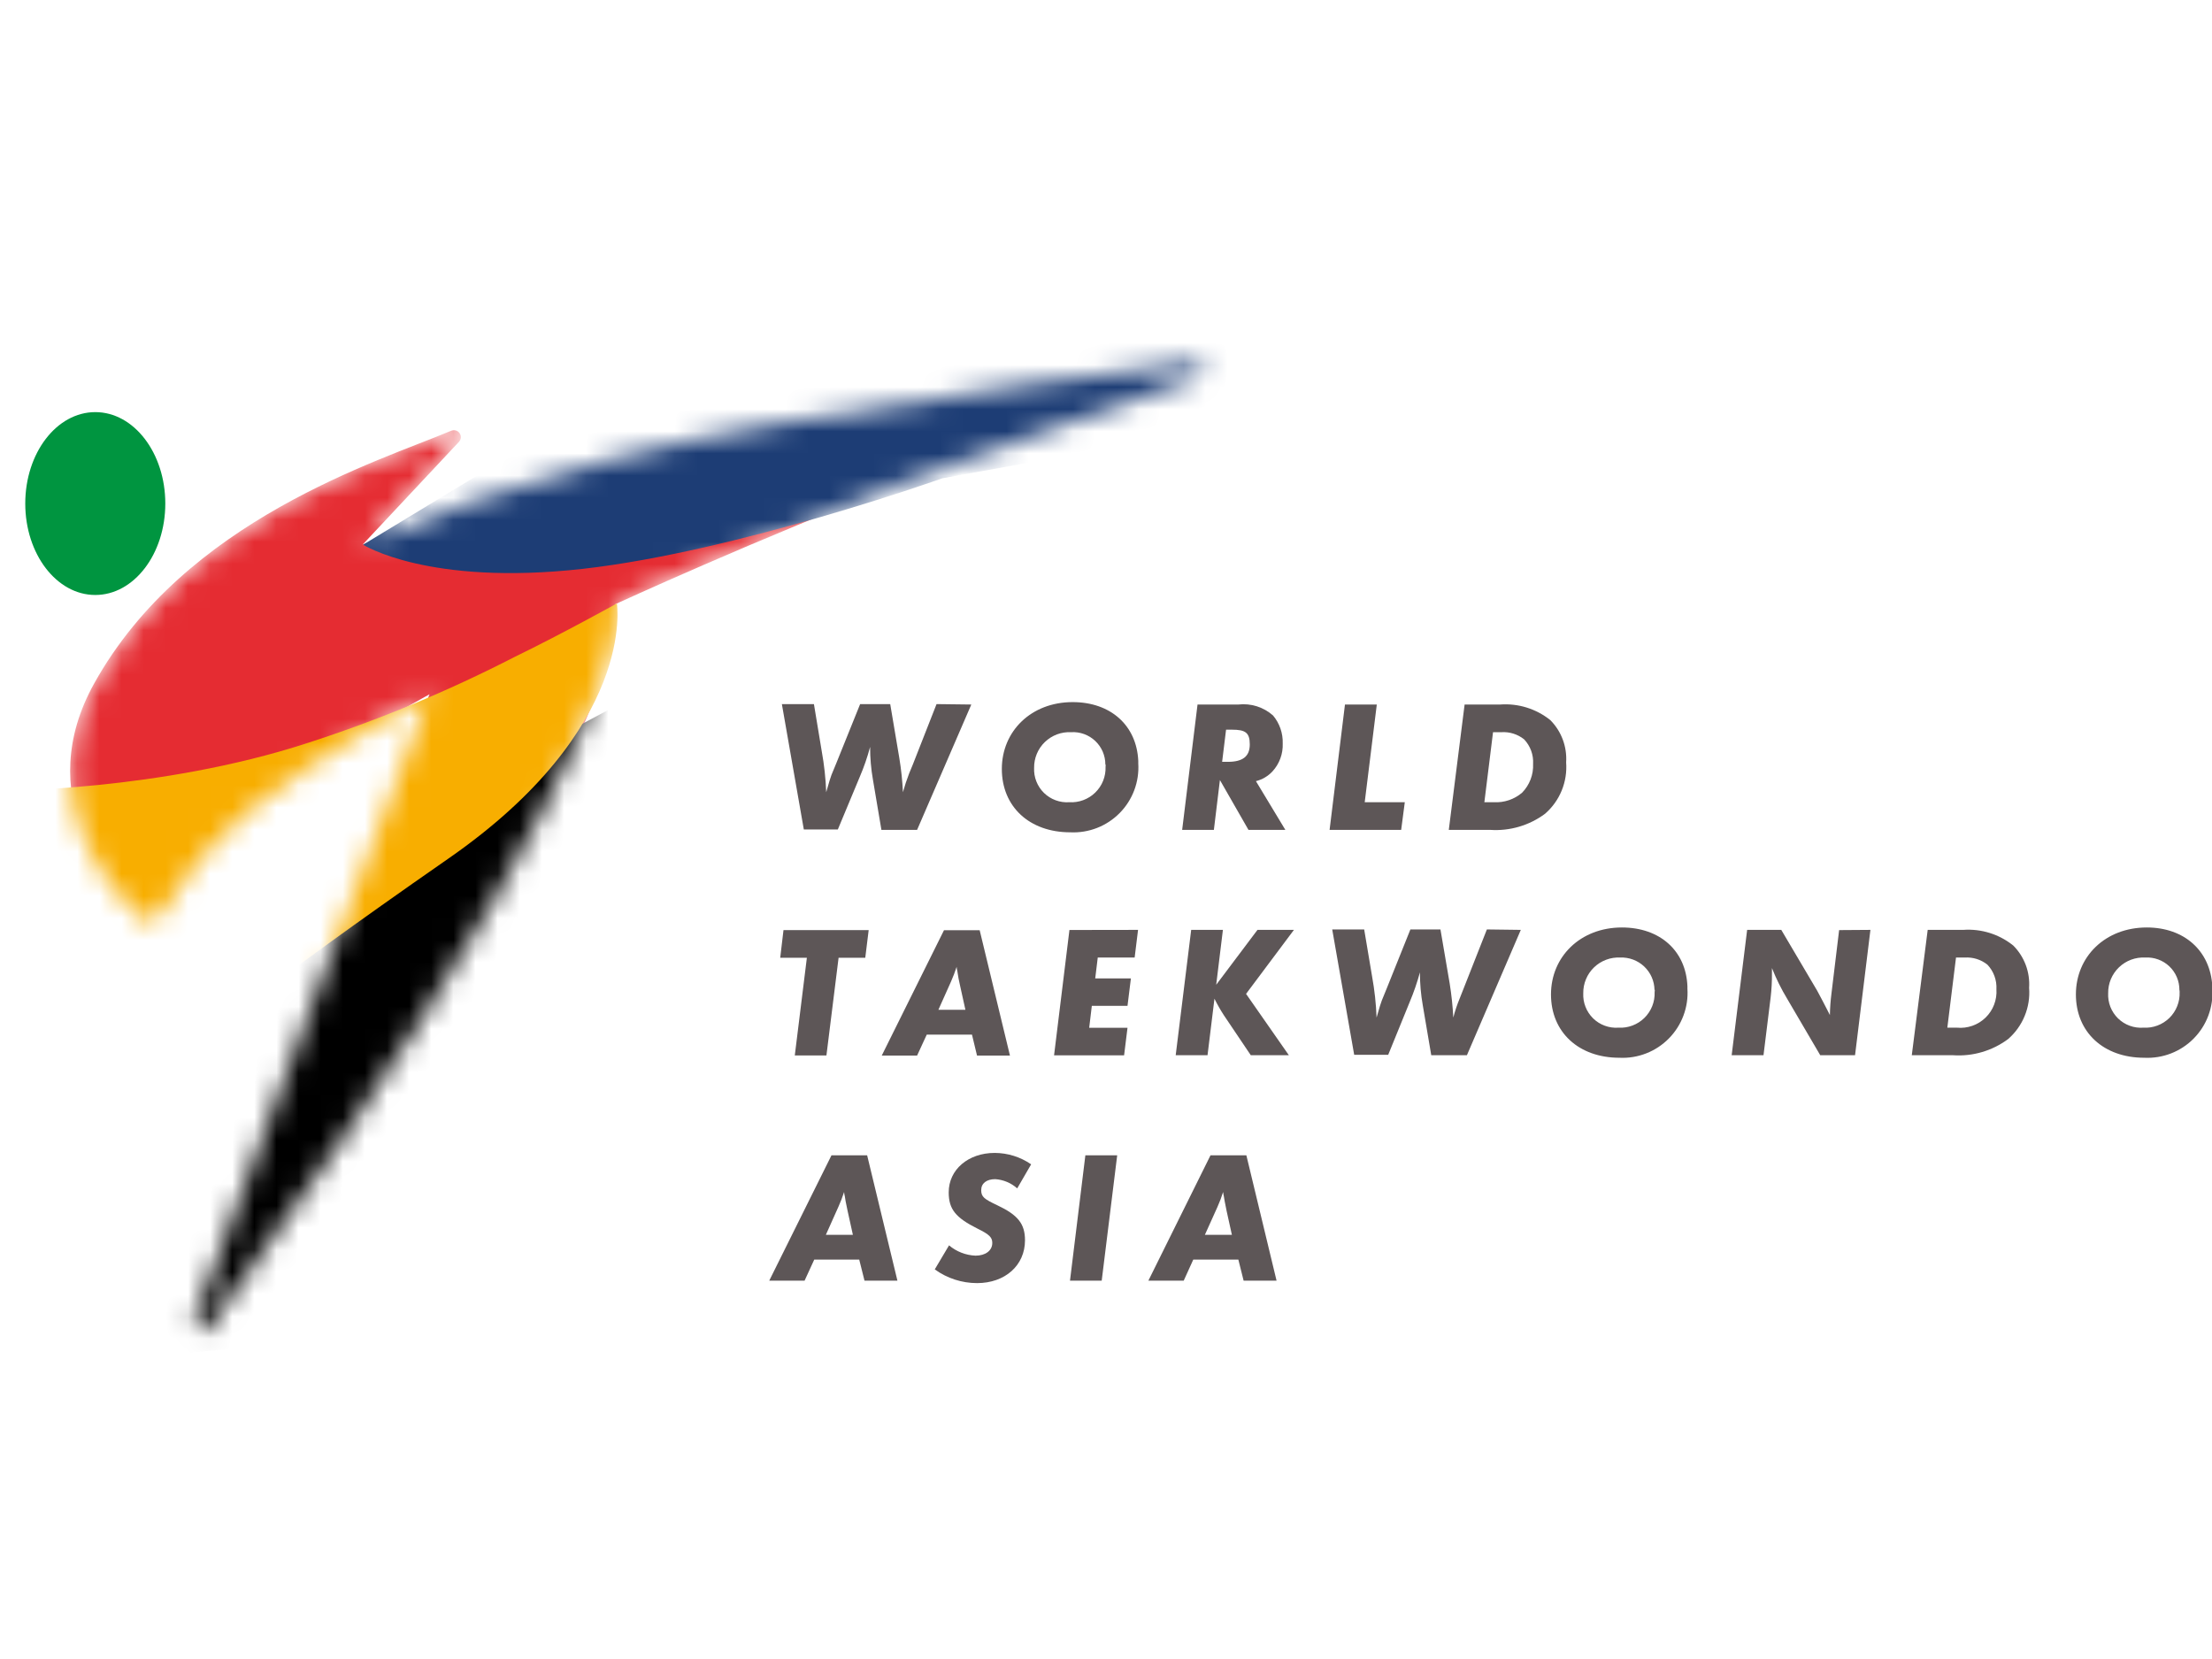 <svg width="100" height="75" viewBox="0 0 100 75" fill="none" xmlns="http://www.w3.org/2000/svg">
<g clip-path="url(#clip0)">
<mask id="mask0" mask-type="alpha" maskUnits="userSpaceOnUse" x="3" y="16" width="52" height="45">
<path d="M16.391 24.625C16.391 24.625 23.923 21.033 35.351 19.122C42.944 17.847 50.948 16.706 54.02 16.393C54.1 16.386 54.181 16.408 54.247 16.455C54.313 16.503 54.359 16.572 54.378 16.651C54.397 16.73 54.386 16.813 54.349 16.885C54.311 16.957 54.249 17.013 54.173 17.043C51.692 18.006 45.281 20.115 40.944 21.782C34.185 24.382 27.814 27.315 27.814 27.315C27.814 27.315 28.945 29.042 22.355 40.634C18.668 47.134 12.113 56.513 9.453 59.987C9.401 60.061 9.323 60.114 9.234 60.135C9.145 60.156 9.052 60.144 8.971 60.1C8.891 60.056 8.83 59.985 8.799 59.899C8.768 59.813 8.769 59.719 8.803 59.634C10.178 55.838 13.81 46.34 15.557 41.547C17.954 34.972 19.418 31.389 19.418 31.389C19.418 31.389 14.197 34.212 11.106 36.763C9.602 38.04 8.322 39.56 7.319 41.259C7.26 41.349 7.182 41.426 7.09 41.482C6.997 41.538 6.894 41.573 6.786 41.584C6.679 41.595 6.57 41.582 6.468 41.545C6.366 41.509 6.274 41.45 6.198 41.373C4.774 39.934 1.459 35.915 4.263 30.888C8.372 23.499 17.12 20.854 20.395 19.474C20.461 19.446 20.534 19.44 20.603 19.459C20.672 19.478 20.733 19.52 20.774 19.578C20.816 19.636 20.837 19.707 20.833 19.778C20.829 19.85 20.8 19.918 20.752 19.971L16.391 24.625Z" fill="#E52C32"/>
</mask>
<g mask="url(#mask0)">
<path d="M16.391 24.625C16.391 24.625 23.923 21.033 35.351 19.122C42.944 17.847 50.948 16.706 54.02 16.393C54.1 16.386 54.181 16.408 54.247 16.455C54.313 16.503 54.359 16.572 54.378 16.651C54.397 16.73 54.386 16.813 54.349 16.885C54.311 16.957 54.249 17.013 54.173 17.043C51.692 18.006 45.281 20.115 40.944 21.782C34.185 24.382 27.814 27.315 27.814 27.315C27.814 27.315 28.945 29.042 22.355 40.634C18.668 47.134 12.113 56.513 9.453 59.987C9.401 60.061 9.323 60.114 9.234 60.135C9.145 60.156 9.052 60.144 8.971 60.1C8.891 60.056 8.83 59.985 8.799 59.899C8.768 59.813 8.769 59.719 8.803 59.634C10.178 55.838 13.81 46.34 15.557 41.547C17.954 34.972 19.418 31.389 19.418 31.389C19.418 31.389 14.197 34.212 11.106 36.763C9.602 38.04 8.322 39.56 7.319 41.259C7.26 41.349 7.182 41.426 7.09 41.482C6.997 41.538 6.894 41.573 6.786 41.584C6.679 41.595 6.57 41.582 6.468 41.545C6.366 41.509 6.274 41.45 6.198 41.373C4.774 39.934 1.459 35.915 4.263 30.888C8.372 23.499 17.12 20.854 20.395 19.474C20.461 19.446 20.534 19.44 20.603 19.459C20.672 19.478 20.733 19.52 20.774 19.578C20.816 19.636 20.837 19.707 20.833 19.778C20.829 19.85 20.8 19.918 20.752 19.971L16.391 24.625Z" fill="#E52C32"/>
<path d="M14.009 39.299L6.57 61.341L17.12 60.344L29.362 31.101L14.009 39.299Z" fill="black"/>
<path d="M42.602 21.623C42.602 21.623 33.322 24.933 26.34 25.717C19.358 26.501 16.416 24.625 16.416 24.625L26.3 18.631L55.826 13.669L55.191 19.341L42.602 21.623Z" fill="#1D3D75"/>
<path d="M0 35.746C0 35.746 7.166 35.776 13.865 33.602C17.1 32.558 20.245 31.252 23.268 29.697C25.412 28.655 27.888 27.28 27.888 27.28C27.888 27.28 28.801 32.898 20.266 38.818C15.696 41.993 13.145 43.899 13.145 43.899L2.997 46.142L0 35.746Z" fill="#F8AE00"/>
</g>
<path d="M4.308 26.898C6.056 26.898 7.473 25.047 7.473 22.764C7.473 20.482 6.056 18.631 4.308 18.631C2.559 18.631 1.142 20.482 1.142 22.764C1.142 25.047 2.559 26.898 4.308 26.898Z" fill="#009540"/>
<path d="M43.911 31.85L41.46 37.517H39.847L39.465 35.255C39.378 34.763 39.335 34.265 39.336 33.766C39.214 34.226 39.058 34.678 38.87 35.116L37.877 37.498H36.339L35.347 31.831H36.796L37.148 33.954C37.26 34.569 37.328 35.191 37.351 35.815C37.49 35.319 37.54 35.17 37.59 35.031L37.813 34.49L38.885 31.831H40.245L40.656 34.267C40.741 34.779 40.795 35.297 40.82 35.815C40.898 35.53 40.991 35.248 41.098 34.972L41.272 34.55L42.339 31.831L43.911 31.85Z" fill="#5D5657"/>
<path d="M51.459 34.396V34.51C51.485 34.923 51.423 35.336 51.278 35.723C51.133 36.11 50.908 36.462 50.618 36.756C50.327 37.05 49.978 37.28 49.593 37.43C49.208 37.58 48.795 37.647 48.383 37.627C46.541 37.627 45.291 36.47 45.291 34.763C45.291 33.056 46.616 31.741 48.492 31.741C50.209 31.741 51.385 32.793 51.459 34.396ZM49.971 34.56C49.971 34.361 49.93 34.163 49.852 33.98C49.773 33.797 49.657 33.632 49.512 33.495C49.367 33.359 49.196 33.253 49.008 33.185C48.821 33.117 48.621 33.089 48.422 33.101C48.205 33.09 47.987 33.124 47.783 33.2C47.58 33.277 47.394 33.394 47.237 33.545C47.08 33.696 46.956 33.878 46.872 34.079C46.789 34.28 46.747 34.496 46.75 34.714C46.74 34.923 46.775 35.132 46.852 35.327C46.929 35.523 47.046 35.699 47.196 35.846C47.346 35.992 47.525 36.106 47.722 36.178C47.919 36.251 48.129 36.281 48.338 36.267C48.554 36.28 48.77 36.248 48.972 36.173C49.175 36.097 49.36 35.981 49.514 35.83C49.669 35.679 49.791 35.497 49.871 35.296C49.951 35.095 49.988 34.88 49.98 34.664C49.985 34.629 49.985 34.594 49.98 34.56H49.971Z" fill="#5D5657"/>
<path d="M56.778 35.314L58.108 37.517H56.441L55.15 35.264L54.877 37.517H53.443L54.138 31.85H55.984C56.266 31.818 56.551 31.846 56.821 31.931C57.091 32.017 57.34 32.158 57.552 32.346C57.849 32.7 58.004 33.151 57.989 33.612C58.007 34.077 57.841 34.529 57.527 34.872C57.326 35.089 57.066 35.243 56.778 35.314V35.314ZM55.428 32.987L55.25 34.441H55.508C56.193 34.441 56.5 34.188 56.5 33.652C56.5 33.116 56.297 32.987 55.691 32.987H55.428Z" fill="#5D5657"/>
<path d="M62.242 31.851L61.696 36.267H63.508L63.344 37.517H60.108L60.803 31.851H62.242Z" fill="#5D5657"/>
<path d="M66.212 31.85H67.819C68.637 31.79 69.448 32.042 70.087 32.555C70.335 32.805 70.527 33.104 70.65 33.434C70.773 33.763 70.825 34.115 70.802 34.465C70.835 34.9 70.766 35.337 70.601 35.74C70.436 36.143 70.178 36.502 69.849 36.788C69.135 37.319 68.255 37.577 67.368 37.517H65.497L66.212 31.85ZM67.497 33.101L67.105 36.267H67.537C68.001 36.292 68.458 36.138 68.812 35.835C68.979 35.664 69.109 35.46 69.195 35.236C69.28 35.013 69.319 34.774 69.308 34.535C69.32 34.332 69.29 34.128 69.22 33.937C69.15 33.746 69.041 33.571 68.901 33.423C68.611 33.192 68.245 33.077 67.874 33.101H67.497Z" fill="#5D5657"/>
<path d="M37.911 43.298L37.361 47.715H35.931L36.477 43.298H35.272L35.42 42.048H39.271L39.117 43.298H37.911Z" fill="#5D5657"/>
<path d="M41.897 46.772L41.46 47.72H39.862L42.676 42.053H44.289L45.658 47.72H44.169L43.941 46.772H41.897ZM42.423 45.65H43.644L43.405 44.569C43.353 44.352 43.312 44.134 43.281 43.914C43.263 43.847 43.251 43.779 43.247 43.71C43.173 43.94 43.087 44.165 42.989 44.385L42.423 45.65Z" fill="#5D5657"/>
<path d="M51.449 42.038L51.295 43.289H49.627L49.513 44.231H51.126L50.972 45.472H49.359L49.24 46.465H50.972L50.818 47.71H47.652L48.347 42.043L51.449 42.038Z" fill="#5D5657"/>
<path d="M55.285 42.038L54.982 44.519L56.848 42.038H58.496L56.332 44.931L58.267 47.705H56.546L55.33 45.899C55.173 45.658 55.03 45.407 54.903 45.149L54.59 47.705H53.151L53.851 42.038H55.285Z" fill="#5D5657"/>
<path d="M68.753 42.038L66.316 47.705H64.704L64.321 45.447C64.234 44.956 64.191 44.457 64.192 43.958C64.067 44.418 63.911 44.869 63.726 45.308L62.758 47.685H61.22L60.227 42.018H61.672L62.029 44.142C62.141 44.757 62.209 45.379 62.232 46.003C62.371 45.507 62.421 45.358 62.471 45.224L62.694 44.678L63.761 42.018H65.12L65.537 44.459C65.619 44.971 65.674 45.486 65.701 46.003C65.774 45.717 65.867 45.437 65.979 45.164L66.148 44.737L67.219 42.018L68.753 42.038Z" fill="#5D5657"/>
<path d="M76.285 44.589V44.698C76.312 45.11 76.251 45.523 76.106 45.911C75.962 46.298 75.737 46.651 75.447 46.945C75.157 47.24 74.809 47.47 74.424 47.62C74.039 47.771 73.626 47.839 73.214 47.819C71.368 47.819 70.117 46.663 70.117 44.956C70.117 43.249 71.447 41.929 73.323 41.929C75.04 41.929 76.221 42.981 76.285 44.589ZM74.797 44.752C74.793 44.554 74.751 44.358 74.671 44.176C74.591 43.994 74.475 43.831 74.331 43.694C74.187 43.558 74.017 43.452 73.831 43.382C73.645 43.312 73.447 43.28 73.248 43.288C73.031 43.278 72.814 43.311 72.61 43.388C72.406 43.464 72.22 43.582 72.063 43.733C71.906 43.884 71.782 44.066 71.699 44.267C71.615 44.467 71.573 44.683 71.576 44.901C71.566 45.111 71.6 45.321 71.677 45.516C71.753 45.712 71.87 45.889 72.02 46.037C72.17 46.184 72.35 46.298 72.547 46.37C72.744 46.443 72.954 46.474 73.164 46.459C73.38 46.472 73.596 46.439 73.798 46.363C74.001 46.287 74.185 46.17 74.339 46.019C74.493 45.867 74.614 45.685 74.694 45.484C74.774 45.283 74.81 45.068 74.802 44.852C74.808 44.819 74.811 44.785 74.811 44.752H74.797Z" fill="#5D5657"/>
<path d="M84.558 42.038L83.863 47.705H82.29L80.801 45.164C80.531 44.718 80.299 44.25 80.106 43.765V44.018C80.109 44.376 80.089 44.734 80.047 45.09L79.724 47.705H78.285L78.985 42.038H80.528L82.151 44.787L82.394 45.244L82.617 45.675L82.726 45.889C82.731 45.565 82.755 45.242 82.796 44.921L83.143 42.048L84.558 42.038Z" fill="#5D5657"/>
<path d="M87.147 42.038H88.75C89.569 41.979 90.379 42.233 91.018 42.748C91.266 42.997 91.457 43.297 91.581 43.626C91.704 43.956 91.755 44.307 91.732 44.658C91.766 45.092 91.697 45.528 91.531 45.93C91.366 46.333 91.109 46.691 90.78 46.976C90.066 47.506 89.186 47.765 88.299 47.705H86.428L87.147 42.038ZM88.427 43.289L88.035 46.459H88.472C88.708 46.482 88.945 46.452 89.169 46.373C89.392 46.295 89.595 46.168 89.765 46.003C89.934 45.838 90.066 45.638 90.15 45.417C90.234 45.196 90.27 44.959 90.254 44.723C90.265 44.519 90.235 44.316 90.165 44.125C90.096 43.934 89.987 43.759 89.847 43.611C89.557 43.379 89.19 43.264 88.82 43.289H88.427Z" fill="#5D5657"/>
<path d="M100.015 44.589V44.698C100.041 45.111 99.98 45.524 99.835 45.912C99.691 46.3 99.466 46.652 99.175 46.947C98.885 47.242 98.535 47.472 98.15 47.622C97.764 47.772 97.352 47.839 96.938 47.819C95.097 47.819 93.847 46.663 93.847 44.956C93.847 43.249 95.172 41.929 97.052 41.929C98.745 41.929 99.925 42.981 100.015 44.589ZM98.526 44.752C98.527 44.553 98.487 44.355 98.409 44.172C98.331 43.989 98.216 43.824 98.071 43.686C97.927 43.549 97.755 43.443 97.568 43.375C97.381 43.306 97.182 43.277 96.983 43.288C96.765 43.277 96.547 43.31 96.343 43.386C96.138 43.462 95.952 43.58 95.794 43.731C95.637 43.882 95.513 44.064 95.428 44.265C95.344 44.467 95.303 44.683 95.306 44.901C95.295 45.111 95.33 45.322 95.406 45.518C95.483 45.714 95.601 45.891 95.751 46.039C95.902 46.186 96.082 46.3 96.28 46.372C96.478 46.444 96.688 46.474 96.898 46.459C97.114 46.472 97.33 46.439 97.533 46.363C97.735 46.287 97.919 46.17 98.074 46.019C98.228 45.867 98.349 45.685 98.428 45.484C98.508 45.283 98.545 45.068 98.536 44.852C98.538 44.818 98.535 44.785 98.526 44.752V44.752Z" fill="#5D5657"/>
<path d="M36.81 56.945L36.373 57.897H34.775L37.589 52.23H39.202L40.571 57.897H39.083L38.844 56.945H36.81ZM37.336 55.823H38.557L38.319 54.746C38.224 54.31 38.219 54.25 38.194 54.091C38.176 54.025 38.164 53.957 38.16 53.888C38.087 54.116 38.001 54.34 37.902 54.558L37.336 55.823Z" fill="#5D5657"/>
<path d="M46.616 52.637L45.986 53.724C45.71 53.478 45.361 53.332 44.993 53.307C44.601 53.307 44.358 53.496 44.358 53.804C44.358 54.111 44.502 54.211 45.077 54.483C46.015 54.925 46.338 55.322 46.338 56.071C46.338 57.208 45.435 58.007 44.169 58.007C43.483 58.006 42.814 57.789 42.259 57.386L42.904 56.3C43.24 56.583 43.66 56.747 44.1 56.766C44.551 56.766 44.859 56.538 44.859 56.19C44.859 55.942 44.73 55.808 44.194 55.545C43.202 55.049 42.889 54.667 42.889 53.903C42.889 52.876 43.772 52.121 44.968 52.121C45.557 52.123 46.131 52.303 46.616 52.637V52.637Z" fill="#5D5657"/>
<path d="M50.506 52.23L49.806 57.897H48.372L49.067 52.23H50.506Z" fill="#5D5657"/>
<path d="M53.945 56.945L53.513 57.897H51.915L54.724 52.23H56.346L57.711 57.897H56.222L55.984 56.945H53.945ZM54.471 55.823H55.691L55.453 54.746C55.364 54.31 55.354 54.25 55.329 54.091C55.313 54.024 55.302 53.956 55.294 53.888C55.223 54.116 55.139 54.34 55.041 54.558L54.471 55.823Z" fill="#5D5657"/>
</g>
<defs>
<clipPath id="clip0">
<rect width="100" height="75" fill="white"/>
</clipPath>
</defs>
</svg>
